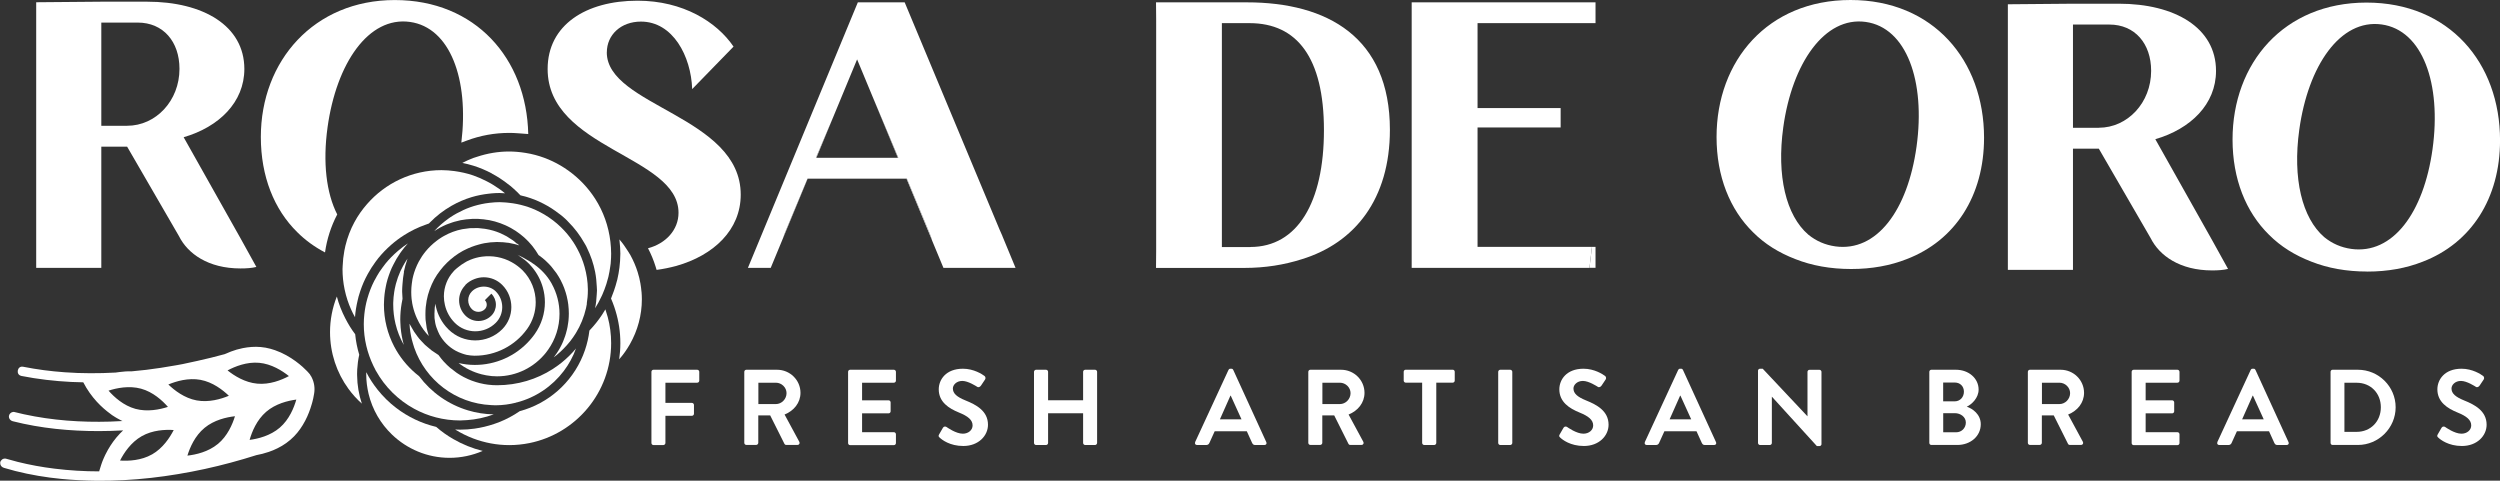 <svg xmlns="http://www.w3.org/2000/svg" id="Capa_1" data-name="Capa 1" viewBox="0 0 532.52 102.38"><rect x="0" y="0" width="532.52" height="102.38" fill="#333333" stroke="none"/><defs><style>      .cls-1 {        fill: #fff;        stroke-width: 0px;      }    </style></defs><g><path class="cls-1" d="m138.76,79.2c0-.23.18-.44.43-.44h9.32c.25,0,.44.21.44.44v1.88c0,.23-.18.44-.44.44h-6.77v4.3h5.65c.23,0,.43.21.43.44v1.88c0,.23-.21.43-.43.43h-5.65v5.79c0,.23-.21.44-.44.44h-2.11c-.25,0-.43-.21-.43-.44v-15.15Z"></path><path class="cls-1" d="m158.54,79.2c0-.23.18-.44.43-.44h6.55c2.75,0,4.99,2.2,4.99,4.92,0,2.11-1.4,3.82-3.39,4.62l3.14,5.81c.16.3,0,.66-.39.66h-2.4c-.21,0-.32-.11-.37-.21l-3.04-6.07h-2.54v5.84c0,.23-.21.44-.44.44h-2.11c-.25,0-.43-.21-.43-.44v-15.15Zm6.73,6.87c1.21,0,2.27-1.05,2.27-2.33,0-1.21-1.05-2.22-2.27-2.22h-3.73v4.55h3.73Z"></path><path class="cls-1" d="m180.65,79.2c0-.23.18-.44.43-.44h9.32c.25,0,.44.21.44.44v1.88c0,.23-.18.44-.44.44h-6.77v3.75h5.65c.23,0,.43.21.43.44v1.9c0,.25-.21.44-.43.44h-5.65v4.01h6.77c.25,0,.44.21.44.44v1.88c0,.23-.18.44-.44.44h-9.32c-.25,0-.43-.21-.43-.44v-15.15Z"></path><path class="cls-1" d="m200.03,92.54l.82-1.42c.18-.32.57-.32.78-.16.11.07,1.97,1.42,3.46,1.42,1.19,0,2.08-.78,2.08-1.76,0-1.17-.98-1.97-2.91-2.75-2.15-.87-4.3-2.24-4.3-4.94,0-2.04,1.51-4.39,5.15-4.39,2.33,0,4.12,1.19,4.58,1.53.23.14.3.53.14.76l-.87,1.3c-.18.27-.53.46-.8.27-.18-.11-1.92-1.26-3.18-1.26s-2.01.87-2.01,1.6c0,1.08.85,1.81,2.7,2.56,2.22.89,4.78,2.22,4.78,5.17,0,2.36-2.04,4.53-5.26,4.53-2.88,0-4.58-1.35-5.04-1.79-.21-.21-.32-.32-.11-.69Z"></path><path class="cls-1" d="m220.25,79.2c0-.23.21-.44.43-.44h2.13c.25,0,.44.21.44.44v6.06h7.46v-6.06c0-.23.18-.44.44-.44h2.11c.23,0,.43.21.43.44v15.15c0,.23-.21.44-.43.44h-2.11c-.25,0-.44-.21-.44-.44v-6.32h-7.46v6.32c0,.23-.18.44-.44.44h-2.13c-.23,0-.43-.21-.43-.44v-15.15Z"></path><path class="cls-1" d="m254.56,94.19l7.12-15.4c.07-.14.18-.25.39-.25h.23c.23,0,.32.11.39.25l7.05,15.4c.14.3-.05.6-.39.6h-1.99c-.34,0-.5-.14-.66-.46l-1.12-2.47h-6.84l-1.12,2.47c-.09.23-.3.46-.66.46h-1.99c-.34,0-.53-.3-.39-.6Zm9.89-4.87l-2.29-5.04h-.07l-2.24,5.04h4.6Z"></path><path class="cls-1" d="m278.68,79.2c0-.23.18-.44.43-.44h6.55c2.75,0,4.99,2.2,4.99,4.92,0,2.11-1.4,3.82-3.39,4.62l3.14,5.81c.16.3,0,.66-.39.66h-2.4c-.21,0-.32-.11-.37-.21l-3.04-6.07h-2.54v5.84c0,.23-.21.44-.44.44h-2.11c-.25,0-.43-.21-.43-.44v-15.15Zm6.73,6.87c1.21,0,2.27-1.05,2.27-2.33,0-1.21-1.05-2.22-2.27-2.22h-3.73v4.55h3.73Z"></path><path class="cls-1" d="m302.94,81.51h-3.5c-.25,0-.44-.21-.44-.44v-1.88c0-.23.18-.44.44-.44h10c.25,0,.43.21.43.44v1.88c0,.23-.18.44-.43.44h-3.5v12.84c0,.23-.21.44-.44.44h-2.13c-.23,0-.44-.21-.44-.44v-12.84Z"></path><path class="cls-1" d="m319.13,79.2c0-.23.21-.44.43-.44h2.13c.23,0,.44.21.44.44v15.15c0,.23-.21.44-.44.44h-2.13c-.23,0-.43-.21-.43-.44v-15.15Z"></path><path class="cls-1" d="m332.22,92.54l.82-1.42c.18-.32.57-.32.78-.16.11.07,1.97,1.42,3.46,1.42,1.19,0,2.08-.78,2.08-1.76,0-1.17-.98-1.97-2.91-2.75-2.15-.87-4.3-2.24-4.3-4.94,0-2.04,1.51-4.39,5.15-4.39,2.33,0,4.12,1.19,4.58,1.53.23.14.3.53.14.76l-.87,1.3c-.18.27-.53.46-.8.27-.18-.11-1.92-1.26-3.18-1.26s-2.01.87-2.01,1.6c0,1.08.85,1.81,2.7,2.56,2.22.89,4.78,2.22,4.78,5.17,0,2.36-2.04,4.53-5.26,4.53-2.88,0-4.58-1.35-5.04-1.79-.21-.21-.32-.32-.11-.69Z"></path><path class="cls-1" d="m350.35,94.19l7.12-15.4c.07-.14.18-.25.39-.25h.23c.23,0,.32.11.39.25l7.05,15.4c.14.3-.05.6-.39.6h-1.99c-.34,0-.5-.14-.66-.46l-1.12-2.47h-6.84l-1.12,2.47c-.09.23-.3.46-.66.46h-1.99c-.34,0-.53-.3-.39-.6Zm9.89-4.87l-2.29-5.04h-.07l-2.24,5.04h4.6Z"></path><path class="cls-1" d="m374.47,78.95c0-.23.21-.41.43-.41h.57l9.52,10.12h.02v-9.45c0-.23.18-.44.44-.44h2.11c.23,0,.43.21.43.44v15.4c0,.23-.21.41-.43.41h-.55l-9.57-10.51h-.02v9.84c0,.23-.18.44-.44.44h-2.08c-.23,0-.43-.21-.43-.44v-15.4Z"></path><path class="cls-1" d="m410.96,79.2c0-.23.18-.44.43-.44h5.24c2.72,0,4.83,1.83,4.83,4.23,0,1.76-1.44,3.14-2.52,3.64,1.21.39,2.98,1.62,2.98,3.73,0,2.56-2.2,4.42-4.99,4.42h-5.54c-.25,0-.43-.21-.43-.44v-15.15Zm5.4,6.29c1.17,0,1.97-.92,1.97-2.06s-.8-1.95-1.97-1.95h-2.45v4.01h2.45Zm.32,6.59c1.14,0,2.06-.89,2.06-2.08s-1.14-1.99-2.33-1.99h-2.49v4.07h2.77Z"></path><path class="cls-1" d="m431.95,79.2c0-.23.18-.44.43-.44h6.55c2.75,0,4.99,2.2,4.99,4.92,0,2.11-1.4,3.82-3.39,4.62l3.14,5.81c.16.3,0,.66-.39.66h-2.4c-.21,0-.32-.11-.37-.21l-3.04-6.07h-2.54v5.84c0,.23-.21.44-.44.44h-2.11c-.25,0-.43-.21-.43-.44v-15.15Zm6.73,6.87c1.21,0,2.27-1.05,2.27-2.33,0-1.21-1.05-2.22-2.27-2.22h-3.73v4.55h3.73Z"></path><path class="cls-1" d="m454.06,79.2c0-.23.18-.44.43-.44h9.32c.25,0,.44.21.44.44v1.88c0,.23-.18.44-.44.44h-6.77v3.75h5.65c.23,0,.43.21.43.44v1.9c0,.25-.21.44-.43.44h-5.65v4.01h6.77c.25,0,.44.21.44.44v1.88c0,.23-.18.44-.44.44h-9.32c-.25,0-.43-.21-.43-.44v-15.15Z"></path><path class="cls-1" d="m472.3,94.19l7.12-15.4c.07-.14.18-.25.39-.25h.23c.23,0,.32.11.39.25l7.05,15.4c.14.3-.05.6-.39.6h-1.99c-.34,0-.5-.14-.66-.46l-1.12-2.47h-6.84l-1.12,2.47c-.09.23-.3.46-.66.46h-1.99c-.34,0-.53-.3-.39-.6Zm9.89-4.87l-2.29-5.04h-.07l-2.24,5.04h4.6Z"></path><path class="cls-1" d="m496.43,79.2c0-.23.18-.44.41-.44h5.42c4.42,0,8.03,3.59,8.03,7.99s-3.62,8.03-8.03,8.03h-5.42c-.23,0-.41-.21-.41-.44v-15.15Zm5.56,12.79c2.98,0,5.15-2.24,5.15-5.24s-2.17-5.22-5.15-5.22h-2.61v10.46h2.61Z"></path><path class="cls-1" d="m519.25,92.54l.82-1.42c.18-.32.57-.32.78-.16.11.07,1.97,1.42,3.46,1.42,1.19,0,2.08-.78,2.08-1.76,0-1.17-.98-1.97-2.91-2.75-2.15-.87-4.3-2.24-4.3-4.94,0-2.04,1.51-4.39,5.15-4.39,2.33,0,4.12,1.19,4.58,1.53.23.14.3.53.14.76l-.87,1.3c-.18.27-.53.46-.8.27-.18-.11-1.92-1.26-3.18-1.26s-2.01.87-2.01,1.6c0,1.08.85,1.81,2.7,2.56,2.22.89,4.78,2.22,4.78,5.17,0,2.36-2.04,4.53-5.26,4.53-2.88,0-4.58-1.35-5.04-1.79-.21-.21-.32-.32-.11-.69Z"></path></g><path class="cls-1" d="m394.33,57.3c-4.45,0-8.4-.73-11.88-2.1-3.56-1.37-6.55-3.23-9.05-5.74-4.93-4.85-7.76-11.88-7.76-20.28C365.64,12.93,376.55,0,394.17,0s28.45,12.85,28.45,29.34c0,12.36-6.14,21.9-16.49,25.86-3.47,1.37-7.43,2.1-11.8,2.1Zm-3.4-4.82c8.81,1.22,15.42-7.65,17.31-21.26,1.93-13.93-2.12-25.34-10.84-26.55s-15.66,8.76-17.55,22.45c-1.43,10.33.58,18.76,5.32,22.85,1.69,1.38,3.61,2.21,5.77,2.51Z"></path><path class="cls-1" d="m504.24,57.84c-4.45,0-8.4-.73-11.88-2.1-3.56-1.37-6.55-3.23-9.05-5.74-4.93-4.85-7.76-11.88-7.76-20.28,0-16.24,10.91-29.17,28.53-29.17s28.45,12.85,28.45,29.34c0,12.36-6.14,21.9-16.49,25.86-3.47,1.37-7.43,2.1-11.8,2.1Zm-3.4-4.82c8.81,1.22,15.42-7.65,17.31-21.26,1.93-13.93-2.12-25.34-10.84-26.55-8.81-1.22-15.66,8.76-17.55,22.45-1.43,10.33.58,18.76,5.32,22.85,1.69,1.38,3.61,2.21,5.77,2.51Z"></path><path class="cls-1" d="m7.71.49v56.57h13.87v-25.82h5.5l11.05,19.07c1.86,3.72,6.22,6.87,13.09,6.87,1.3,0,2.42-.08,3.39-.32l-3.31-5.98-12.18-21.65c7.52-2.19,12.93-7.44,12.93-14.55C52.04,5.46,43.24.36,31.35.36h-9.78l-13.87.12Zm19.37,26.31h-5.5V4.81h7.76c5.41,0,8.89,4.04,8.89,9.86,0,6.79-5.02,12.12-11.15,12.12Z"></path><path class="cls-1" d="m427.69.91v56.57h13.87v-25.82h5.5l11.05,19.07c1.86,3.72,6.22,6.87,13.09,6.87,1.3,0,2.42-.08,3.39-.32l-3.31-5.98-12.18-21.65c7.52-2.19,12.93-7.44,12.93-14.55,0-9.22-8.81-14.31-20.69-14.31h-9.78l-13.87.12Zm19.37,26.31h-5.5V5.23h7.76c5.41,0,8.89,4.04,8.89,9.86,0,6.79-5.02,12.12-11.15,12.12Z"></path><g><polygon class="cls-1" points="177.55 24.77 173.89 33.62 173.79 33.62 177.55 24.77"></polygon><path class="cls-1" d="m172.04,38.06l-5.19,12.54c.13-.43.29-.87.47-1.31l4.69-11.24h.03Z"></path><polygon class="cls-1" points="191.33 33.62 191.25 33.62 185.75 20.33 191.33 33.62"></polygon><path class="cls-1" d="m198.56,51.26l-5.47-13.19h.09l4.69,11.24c.3.69.52,1.34.69,1.96Z"></path><path class="cls-1" d="m213.52,50.27c-.21-.45-.42-.9-.61-1.38L192.7.49h-9.97l-2.61,6.3-.04.08v.02s-20.77,50.17-20.77,50.17h4.86l2.67-6.45c.13-.43.29-.87.47-1.31l4.69-11.24h21.17l4.69,11.24c.3.69.52,1.34.69,1.96l2.41,5.8h15.36l-2.81-6.79Zm-39.73-16.65l3.76-8.85,5.02-12.12,3.19,7.68,5.59,13.29h-17.54Z"></path></g><g><path class="cls-1" d="m246.28,52.37V5.01c0-.35-.02-.69-.04-1.02v49.4c.03-.33.04-.66.04-1.02Z"></path><path class="cls-1" d="m265.6.49h-19.36s.04,4.17.04,4.53v47.36c0,.35-.04,4.69-.04,4.69h18.79c4.45,0,8.49-.65,12.28-1.86,11.31-3.48,18.75-12.85,18.75-27.56,0-19.72-13.33-27.15-30.47-27.15Zm.73,52.13h-6.06V4.93h5.9c10.1,0,15.84,7.35,15.84,22.79s-5.66,24.89-15.68,24.89Z"></path></g><polygon class="cls-1" points="339.86 57.04 339.86 52.59 339.1 52.59 338.57 57.04 339.86 57.04"></polygon><polygon class="cls-1" points="314.73 18.12 314.73 14.85 314.73 4.93 325.4 4.93 339.86 4.93 339.86 .49 300.7 .49 300.7 57.06 338.57 57.06 338.57 57.04 339.1 52.59 326.33 52.59 314.73 52.59 314.73 32.05 314.73 27.23 314.73 27.15 332.43 27.15 332.43 23.02 314.73 23.02 314.73 22.87 314.73 18.12"></polygon><path class="cls-1" d="m129.26,11.15c0-3.72,2.99-6.55,7.27-6.55,6.79,0,10.67,7.35,10.91,14.38l8.81-9.05c-3.56-5.25-10.75-9.78-20.45-9.78-10.99,0-19.15,5.17-19.15,14.55,0,17.05,27.88,18.43,27.88,30.63,0,3.65-2.73,6.56-6.5,7.55.65,1.24,1.19,2.53,1.61,3.89l.22.72c1.44-.19,2.83-.48,4.18-.84,8-2.26,13.74-7.68,13.74-15.19,0-16.73-28.53-18.83-28.53-30.31Z"></path><g><path class="cls-1" d="m104.81,36.99c1.16.61,2.26,1.34,3.3,2.15,0,0,0,0,0,0,.23.18.48.34.7.53.2.17.4.35.6.53.5.45.98.9,1.44,1.4.5.11,1,.25,1.48.39.02,0,.04.01.05.02.19.06.38.11.57.18,1.29.43,2.5,1,3.66,1.66.56.32,1.11.67,1.64,1.05.8.56,1.57,1.15,2.28,1.82.15.14.29.3.44.45,1.4,1.39,2.6,2.97,3.57,4.71.1.18.21.36.31.54.02.03.03.07.05.1.05.1.1.21.15.32.78,1.6,1.37,3.3,1.72,5.09.2,1.02.3,2.07.35,3.13.01.27.04.54.04.81,0,.17-.02.33-.03.49,0,.11-.01.23-.02.34-.05,1.01-.15,2-.35,2.96.5-.79.94-1.61,1.33-2.45.07-.15.14-.29.21-.44.33-.74.61-1.5.86-2.27.03-.09.05-.19.08-.28.06-.21.12-.43.18-.64.05-.2.12-.4.17-.6.17-.73.3-1.46.4-2.21.03-.21.06-.42.09-.63.04-.4.06-.8.08-1.21.01-.31.02-.62.02-.93,0-.86-.07-1.7-.16-2.53-.39-3.32-1.51-6.42-3.23-9.11-1.51-2.36-3.46-4.4-5.74-6.03-2.1-1.5-4.46-2.64-7.02-3.32-.68-.18-1.37-.33-2.08-.44-.62-.1-1.24-.18-1.87-.23-.54-.04-1.08-.07-1.63-.07-2.35,0-4.64.4-6.82,1.12-.01,0-.02,0-.03.01-.27.09-.54.16-.81.26-.79.3-1.56.65-2.31,1.04.79.16,1.56.35,2.33.59,1.38.43,2.71.99,3.98,1.67Z"></path><path class="cls-1" d="m74.05,64.03c.41,1.22.93,2.41,1.57,3.54.08-1.23.29-2.44.57-3.62.07-.29.13-.58.21-.86.01-.04.03-.08.04-.11.37-1.29.84-2.54,1.43-3.73.13-.27.28-.54.42-.8.01-.03.03-.05.04-.08.49-.9,1.05-1.77,1.66-2.6.19-.26.39-.52.59-.78.82-1.01,1.73-1.95,2.71-2.81.02-.02.05-.04.08-.07.85-.74,1.75-1.42,2.71-2.02,1.42-.91,2.96-1.66,4.59-2.23.16-.05.31-.11.47-.17.07-.02.15-.06.22-.08.07-.07.14-.14.21-.21,1.34-1.38,2.87-2.56,4.55-3.53.03-.02.06-.03.09-.05,1.33-.76,2.75-1.38,4.25-1.83,1.2-.36,2.44-.6,3.71-.74h.01c.12-.01.25-.03.37-.04.06,0,.11-.01.17-.02.56-.05,1.12-.08,1.69-.08.39,0,.78.04,1.16.06-.8-.67-1.66-1.26-2.54-1.8-.05-.03-.1-.06-.15-.09-.06-.04-.12-.07-.18-.11-.02-.01-.04-.02-.06-.04-.3-.18-.62-.34-.93-.5-.94-.49-1.91-.92-2.92-1.27-1.29-.44-2.62-.73-3.97-.92,0,0,0,0,0,0-.92-.12-1.85-.2-2.78-.2-6.32,0-11.99,2.8-15.85,7.22-1.03,1.17-1.93,2.45-2.68,3.83-.85,1.57-1.5,3.26-1.93,5.04-.09.36-.16.71-.23,1.08-.2,1.06-.32,2.15-.36,3.26,0,.22-.03.44-.03.66,0,1.46.15,2.89.44,4.29.17.82.39,1.63.65,2.42Z"></path><path class="cls-1" d="m76.06,79.76c0-.35,0-.71.03-1.06.06-1.06.2-2.11.43-3.14-.42-1.4-.72-2.86-.86-4.36-.82-1.08-1.51-2.22-2.12-3.41-.76-1.48-1.37-3.02-1.79-4.63-.95,2.4-1.45,4.97-1.45,7.58,0,4.44,1.41,8.64,3.93,12.09.83,1.14,1.79,2.2,2.85,3.15-.63-1.9-.99-3.92-1.01-6.02,0-.07,0-.14,0-.2Z"></path><path class="cls-1" d="m110.12,51.91c-.23-.2-.46-.4-.7-.59-.08-.06-.17-.12-.25-.18-.17-.12-.35-.23-.53-.34-.01,0-.03-.02-.04-.02-.16-.1-.31-.21-.47-.31-.07-.04-.14-.09-.21-.13-.11-.06-.24-.11-.35-.18-.3-.16-.6-.32-.91-.45-.1-.04-.21-.09-.31-.13-.39-.16-.78-.3-1.19-.42-.07-.02-.13-.05-.2-.06,0,0,0,0-.01,0-.45-.13-.9-.23-1.37-.31-.12-.02-.24-.04-.35-.06-.01,0-.02,0-.03,0,0,0,0,0,0,0-.42-.06-.85-.11-1.28-.14-.05,0-.1,0-.14-.01-.3-.01-.61,0-.92.01-.11,0-.23,0-.34,0-.06,0-.13,0-.19,0-.12,0-.25.02-.37.03-.32.03-.65.08-.97.13-.17.03-.34.03-.51.07-1.4.27-2.71.77-3.92,1.45-.13.08-.27.15-.4.23-.18.11-.36.23-.54.35-.07.05-.15.1-.22.15-.15.11-.3.22-.44.33-.85.65-1.62,1.39-2.3,2.22-.28.34-.53.69-.78,1.05-.24.36-.46.73-.67,1.11-.1.18-.19.37-.28.56-.05.1-.09.2-.14.3-.23.5-.42,1.02-.59,1.55-.13.44-.25.88-.34,1.33-.06.34-.11.68-.15,1.02-.07.55-.11,1.1-.11,1.65,0,0,0,0,0,.01,0,.06,0,.12,0,.18,0,.45.03.9.07,1.35.03.28.08.55.12.82,0,.03,0,.06.01.09.16.9.41,1.77.74,2.61.08.2.16.4.25.59.14.31.3.62.46.93.57,1.04,1.26,2.01,2.08,2.87-.03-.08-.04-.16-.06-.25-.15-.48-.28-.97-.38-1.47-.04-.21-.06-.43-.09-.65-.06-.36-.12-.72-.15-1.09v-.04s0,0,0-.01v-.04s0,0,0,0l-.02-.3v-.02s0,0,0,0h0s0-.08,0-.08v-.06h0v-.14s0-.09-.01-.14c0-.15,0-.3,0-.46,0-.95.09-1.88.26-2.78.15-.82.37-1.61.65-2.38.27-.74.59-1.46.96-2.15.37-.68.81-1.31,1.28-1.92.44-.57.91-1.11,1.42-1.61,1.01-.99,2.15-1.85,3.4-2.54.14-.08.28-.14.42-.21.94-.48,1.94-.86,2.98-1.14.38-.1.77-.21,1.16-.28.86-.16,1.74-.25,2.64-.26.03,0,.07,0,.1,0,.02,0,.04,0,.06,0,.33,0,.65.01.98.04h0s.16,0,.16,0c.07,0,.13.02.19.02.26.02.53.05.79.09.04,0,.08,0,.13.01h.01s0,0,0,0h.03s0,0,0,0l.24.04,1.14.24.07.02h0s.24.06.24.06h0s.24.07.24.07h0s.08.03.08.03h0s.23.06.23.06h0s0,0,0,0h0s.12.03.12.03c-.02-.02-.04-.04-.06-.06-.12-.11-.26-.21-.38-.32Z"></path><path class="cls-1" d="m128.96,65.88c-.06.1-.12.19-.17.28-.18.3-.36.6-.55.89-.79,1.19-1.68,2.31-2.69,3.36-.17,1.43-.49,2.82-.94,4.14-.13.39-.28.77-.43,1.15-2.38,5.81-7.35,10.24-13.47,11.88-1.41.97-2.91,1.76-4.48,2.38-.34.13-.68.24-1.02.36-1.33.45-2.71.78-4.12.98-1.01.14-2.03.22-3.07.22-.36,0-.71-.01-1.07-.03,1.22.76,2.51,1.39,3.84,1.9,2.43.92,5.03,1.42,7.67,1.42,1.48,0,2.92-.15,4.31-.43,9.92-2,17.41-10.79,17.41-21.29,0-1.89-.24-3.74-.72-5.53-.15-.56-.32-1.12-.51-1.67Z"></path><path class="cls-1" d="m136.64,62.14c-.05-.59-.12-1.17-.22-1.74-.14-.83-.34-1.64-.59-2.43-.39-1.26-.92-2.48-1.55-3.63-.15-.28-.33-.54-.5-.81-.55-.88-1.15-1.74-1.84-2.53.07.56.12,1.13.15,1.7.03.44.05.88.05,1.33,0,.53-.02,1.05-.06,1.57-.03.46-.07.92-.13,1.37-.11.87-.26,1.73-.46,2.58-.07.28-.16.54-.23.82-.05.18-.1.36-.15.54-.21.7-.45,1.39-.73,2.07-.06.14-.1.29-.16.43-.02.06-.04.12-.07.17.13.29.25.59.36.88.22.57.43,1.15.6,1.74.68,2.22,1.03,4.53,1.03,6.89,0,1.17-.09,2.32-.25,3.44.89-1,1.65-2.1,2.3-3.25,1.63-2.87,2.53-6.14,2.53-9.54,0-.53-.03-1.06-.07-1.59Z"></path><path class="cls-1" d="m92.91,90.93h0c-3.14-.74-6.02-2.14-8.51-4.03-1.49-1.14-2.83-2.46-3.99-3.92-.91-1.15-1.72-2.38-2.39-3.7,0,.16-.01.32-.01.48,0,1.42.19,2.8.5,4.13.81,3.37,2.57,6.36,4.99,8.68,3.19,3.06,7.51,4.95,12.27,4.95,1.23,0,2.44-.13,3.63-.38,1.17-.25,2.32-.61,3.42-1.09-2.21-.54-4.32-1.4-6.29-2.54-1.28-.74-2.5-1.6-3.63-2.59Z"></path><path class="cls-1" d="m80.1,79.02c1.89,3.39,4.71,6.19,8.12,8.05,2.91,1.59,6.25,2.49,9.79,2.49.41,0,.82-.03,1.22-.06.08,0,.15,0,.23-.01,1.97-.14,3.89-.55,5.71-1.23-1.9-.03-3.73-.32-5.46-.84-4.22-1.26-7.86-3.85-10.44-7.29-1.99-1.54-3.62-3.41-4.85-5.5-.16-.27-.31-.55-.46-.83-1.41-2.7-2.18-5.74-2.18-8.9,0-.17.01-.34.02-.51,0-.03,0-.06,0-.09.03-1.11.16-2.19.38-3.26.01-.05.02-.1.03-.15.04-.19.07-.37.12-.56.13-.55.29-1.09.48-1.63.03-.08.06-.17.09-.25.17-.48.35-.95.56-1.41.08-.19.19-.37.28-.56,0,0,0,0,0-.01.44-.9.94-1.76,1.51-2.57.04-.05.07-.1.11-.15.03-.04.05-.07.08-.11.01-.02.03-.04.04-.06.44-.6.9-1.19,1.41-1.74,0,0,0,0,0,0,0,0,0,0,0,0-.68.44-1.33.94-1.95,1.46-.06.05-.12.1-.18.15,0,0,0,0,0,0,0,0,0,0,0,0-.98.84-1.89,1.75-2.69,2.75,0,0-.01.02-.02.03-.04.05-.07.1-.11.15-.34.43-.66.88-.97,1.33-.04.06-.09.12-.13.18-.04.07-.08.14-.13.21-.3.47-.57.95-.83,1.45-.03.06-.07.12-.11.18-.02.03-.03.06-.05.09-.61,1.19-1.09,2.45-1.46,3.75,0,.02-.01.04-.02.06-.3,1.07-.51,2.17-.63,3.29-.08.7-.12,1.41-.12,2.13,0,3.18.75,6.17,2.04,8.86.18.37.36.75.56,1.11Z"></path><path class="cls-1" d="m99.13,60.68c.57-.57,1.25-.99,1.99-1.26.61-.23,1.26-.36,1.93-.36,1.48,0,2.87.58,3.92,1.62,1.3,1.3,1.95,3.01,1.95,4.73s-.65,3.42-1.95,4.73c-3.16,3.16-8.31,3.16-11.47,0-.2-.2-.4-.42-.58-.63-1.19-1.42-1.92-3.09-2.19-4.82-.03.17-.06.34-.08.51-.02.13-.04.25-.05.38-.04.41-.06.83-.06,1.25,0,.18,0,.35.01.52h0s0,0,0,0v.06s0,.11,0,.11v.11s.02.24.02.24c0,.07.02.13.03.2.02.25.07.49.11.73.12.63.34,1.23.59,1.8.09.21.18.43.29.63.79,1.45,1.99,2.66,3.43,3.46.45.25.94.45,1.43.62.29.1.59.2.9.27.03,0,.06.02.09.02.11.02.23.04.34.05.15.03.3.06.46.07.05,0,.11,0,.16.01.21.02.43.04.64.04h.12s0,0,0,0c4.42,0,8.55-2.12,11.11-5.68,0,0,0,0,.01-.01,0,0,0,0,0,0,0,0,0,0,0,0,0,0,0,0,0,0,1.23-1.72,1.83-3.71,1.83-5.69,0-2.48-.95-4.93-2.79-6.8-.17-.17-.34-.32-.51-.47-.33-.29-.68-.55-1.03-.79-.25-.17-.5-.32-.75-.46-.98-.55-2.03-.92-3.11-1.12-1.07-.2-2.17-.22-3.25-.08-.83.11-1.66.33-2.45.65-.12.05-.23.1-.35.16-.14.06-.28.12-.42.19-.17.08-.32.2-.49.29-.47.27-.92.59-1.35.94-.24.2-.49.38-.71.6-.01.01-.03.02-.04.03-.1.1-.19.21-.28.31-.65.72-1.15,1.52-1.48,2.38-.36.91-.54,1.87-.55,2.83,0,.03,0,.06,0,.1,0,.61.08,1.21.22,1.81.32,1.4,1.02,2.72,2.11,3.81,2.4,2.4,6.31,2.4,8.72,0,.92-.92,1.38-2.14,1.38-3.35s-.46-2.43-1.38-3.35c-1.36-1.36-3.72-1.36-5.08,0-.51.51-.79,1.18-.79,1.89s.28,1.39.79,1.9c.76.76,2,.76,2.76,0,.26-.26.4-.6.4-.96s-.14-.71-.4-.96l1.38-1.38c.63.63.97,1.46.97,2.34s-.34,1.72-.97,2.34c-1.52,1.52-3.99,1.52-5.51,0-.87-.87-1.36-2.04-1.36-3.27,0-1.15.43-2.23,1.2-3.08.05-.06.1-.13.16-.19Z"></path><path class="cls-1" d="m124.98,64.7c.15-.92.24-1.86.24-2.82,0-.05,0-.1,0-.15,0-.04,0-.08,0-.12-.02-1.64-.27-3.23-.69-4.74-.37-1.35-.9-2.63-1.55-3.84-.27-.5-.55-.99-.86-1.46-.42-.64-.87-1.24-1.36-1.82-.41-.48-.85-.94-1.3-1.38-1.04-1.01-2.2-1.89-3.45-2.64h0c-.05-.03-.1-.06-.15-.09-1.1-.64-2.27-1.18-3.5-1.6-.17-.06-.34-.1-.5-.15-.04-.01-.08-.02-.11-.03-1.07-.32-2.18-.54-3.32-.66h0c-.22-.02-.44-.05-.67-.07-.37-.03-.73-.05-1.1-.06-.08,0-.16-.01-.24-.01-.69,0-1.37.05-2.04.13,0,0-.02,0-.03,0-.32.04-.64.07-.96.13-1.12.19-2.2.46-3.24.83-.49.17-.96.37-1.43.58-.01,0-.02.01-.03.02-.97.44-1.9.95-2.77,1.53-.14.09-.27.19-.41.29,0,0,0,0,0,0-1.09.78-2.11,1.66-3.01,2.66.04-.03.09-.05.13-.08.38-.25.76-.49,1.16-.7,0,0,0,0,.01,0,.4-.22.82-.41,1.24-.6,0,0,.02,0,.03-.01.04-.02.08-.03.13-.05.07-.03.14-.06.21-.08.12-.05.24-.09.36-.13.21-.08.41-.16.62-.22.13-.04.25-.08.38-.12.3-.09.61-.16.92-.23.15-.03.29-.08.44-.11.4-.08.8-.14,1.2-.18.01,0,.02,0,.04,0,.08,0,.17-.01.25-.02.17-.02.34-.03.51-.04.16-.01.32-.03.48-.04.25,0,.5,0,.75,0,.15,0,.3,0,.45,0,.01,0,.02,0,.03,0,0,0,.01,0,.02,0,.24.01.47.04.7.06.17.01.33.02.5.04.22.03.43.07.64.1.01,0,.03,0,.04,0,.04,0,.09.01.13.02.13.02.26.04.39.06.21.04.42.1.64.15.18.04.36.08.54.13.18.05.35.11.53.17.02,0,.05.02.07.02.18.06.37.11.55.18.19.07.38.15.57.23.18.07.36.14.54.22.12.06.25.12.37.18.06.03.11.05.17.08.03.02.06.03.09.05.15.07.3.15.45.23.17.09.33.2.5.3.11.07.22.13.33.2.02.01.05.03.07.04.04.03.09.05.13.08.16.1.31.22.47.33.17.12.34.24.51.37.15.12.29.24.44.36.09.07.18.15.27.22.07.06.15.12.22.19.09.08.18.17.27.26.05.05.09.09.14.13.05.05.1.1.15.15.02.02.04.04.06.06.08.08.16.15.24.24.13.14.26.29.38.43.14.16.28.32.42.48.12.15.23.31.35.47.08.11.16.22.24.33.05.06.1.13.14.19.06.08.11.17.16.25.05.08.1.16.15.24.1.15.2.3.29.46.04.03.07.06.1.08,0,0,0,0,.01,0,.45.32.87.66,1.28,1.02.05.04.09.08.13.12.41.38.8.77,1.16,1.18.03.04.07.08.1.12.19.22.36.46.54.7.16.21.33.41.48.62.03.04.05.08.08.12.31.46.6.94.86,1.44.02.04.03.07.05.11.26.5.49,1.02.69,1.55.01.03.02.06.03.09.2.54.37,1.09.51,1.65,0,.02,0,.04.01.07.14.57.25,1.15.32,1.74,0,.01,0,.02,0,.04.07.6.11,1.2.11,1.82,0,.49-.03.97-.07,1.45-.01.15-.04.3-.06.45-.04.32-.09.64-.15.96-.03.17-.07.34-.11.51-.07.3-.14.59-.23.88-.05.17-.1.33-.15.49-.05.17-.12.33-.18.49-.05.13-.09.27-.15.4-.05.14-.1.28-.16.41-.18.41-.37.82-.59,1.21,0,0,0,.01-.01.02-.22.4-.46.79-.71,1.16-.08.12-.17.24-.26.36-.13.18-.24.36-.38.53,1.01-.76,1.93-1.62,2.77-2.56.24-.28.48-.56.71-.84.45-.57.86-1.16,1.24-1.78.99-1.62,1.72-3.4,2.15-5.29.07-.32.14-.64.19-.97Z"></path><polygon class="cls-1" points="110.83 54.46 110.91 54.49 110.91 54.49 110.83 54.46"></polygon><path class="cls-1" d="m110.22,54.27c.2.12.4.27.59.4.64.43,1.26.9,1.83,1.47l.07.07c.22.22.42.45.62.69,1.09,1.3,1.86,2.78,2.3,4.34.29,1.02.44,2.08.44,3.13,0,2.37-.72,4.76-2.2,6.83-2.62,3.66-6.69,6-11.12,6.45-.51.05-1.03.08-1.55.08h-.11s0,0,0,0h-.03s-.01,0-.02,0h0c-1.13,0-2.26-.15-3.36-.4,1.45,1.13,3.12,1.94,4.9,2.4.66.17,1.33.29,2.02.36.05,0,.1.01.15.02.37.03.74.05,1.12.05,4.19,0,7.92-1.94,10.36-4.97.19-.23.37-.47.54-.72,1.52-2.16,2.41-4.79,2.41-7.62,0-2.24-.57-4.41-1.61-6.32-.04-.08-.08-.16-.12-.23-.95-1.67-2.31-3.07-3.9-4.15-.19-.13-.37-.27-.57-.39-1.05-.63-1.73-.99-2.15-1.2-.44-.21-.59-.26-.59-.26Z"></path><path class="cls-1" d="m87.23,69.01c.06,1.12.23,2.21.48,3.27.07.3.16.6.25.89.09.3.17.59.27.88,2.39,6.88,8.78,11.89,16.38,12.24.29.01.57.04.87.04.04,0,.08,0,.13,0,1.49-.01,2.93-.21,4.31-.56.03-.02.07-.04.1-.07l.03.03c4.05-1.04,7.57-3.44,10.03-6.69,1.1-1.45,1.99-3.07,2.61-4.81-.9,1.09-1.92,2.09-3.03,2.99-.26.21-.52.41-.78.6-.37.27-.75.53-1.13.78-3.39,2.18-7.48,3.46-11.88,3.46-.61,0-1.22-.04-1.82-.11-.01,0-.02,0-.03,0-.59-.07-1.17-.18-1.74-.32-.02,0-.04,0-.06-.01-.56-.14-1.11-.31-1.65-.51-.03-.01-.06-.02-.09-.03-.53-.2-1.05-.43-1.55-.69-.03-.02-.07-.03-.11-.05-.5-.26-.98-.55-1.44-.86-.04-.03-.08-.05-.12-.08-.24-.16-.46-.35-.69-.53-.14-.11-.29-.22-.43-.33-.06-.05-.13-.1-.2-.15-.04-.03-.08-.07-.12-.1-.42-.36-.81-.75-1.19-1.16-.04-.04-.08-.08-.12-.12-.37-.41-.72-.85-1.04-1.3-.02-.03-.05-.06-.07-.09-.25-.15-.48-.32-.72-.48-.24-.16-.5-.31-.73-.49-.27-.2-.51-.42-.76-.63-.22-.18-.44-.36-.65-.55-.09-.08-.17-.17-.25-.26-.12-.13-.24-.25-.36-.38-.03-.03-.05-.06-.08-.08-.08-.09-.16-.18-.24-.26-.11-.11-.22-.23-.32-.35-.22-.26-.41-.54-.6-.81-.16-.22-.33-.43-.48-.66-.19-.29-.35-.59-.52-.89-.13-.23-.27-.45-.39-.69-.01-.03-.03-.06-.04-.09Z"></path><path class="cls-1" d="m86.02,57.91c.07-.37.16-.73.26-1.08.02-.09.04-.19.07-.28,0,0,0,0,0,0,.14-.5.29-.99.46-1.47-.33.47-.62.97-.9,1.47,0,.01-.01.03-.02.04-.03.06-.06.11-.09.17-.17.32-.35.65-.5.98-.4.89-.73,1.82-.98,2.77-.09.35-.17.69-.24,1.05-.02.08-.03.16-.04.24-.02.13-.04.27-.07.4-.12.75-.19,1.52-.21,2.29,0,0,0,0,0,.01,0,.02,0,.04,0,.06,0,.08,0,.16,0,.25,0,.03,0,.06,0,.09,0,1.39.17,2.75.48,4.06.38,1.58.97,3.09,1.77,4.5-.33-1.2-.56-2.43-.67-3.7-.03-.35-.05-.71-.06-1.07,0-.21-.02-.42-.02-.63,0-1.14.1-2.28.29-3.4,0-.03.01-.07.02-.1.05-.3.11-.6.17-.89,0-.08,0-.15-.01-.23-.03-.43-.06-.85-.07-1.27,0-.01,0-.03,0-.04v-.12s0-.09,0-.09v-.03c0-.45.04-.89.07-1.33.06-.89.16-1.77.32-2.63Z"></path></g><path class="cls-1" d="m69.77,27.12c1.9-13.69,8.75-23.67,17.55-22.45,8.55,1.19,12.6,12.17,10.95,25.71l1.12-.42c2.91-1.1,5.96-1.65,9.07-1.65.6,0,1.21.02,1.93.08l2.13.16c-.35-16.1-11.26-28.54-28.43-28.54s-28.53,12.93-28.53,29.17c0,8.4,2.83,15.44,7.76,20.28,1.73,1.73,3.69,3.14,5.91,4.31.4-2.84,1.29-5.59,2.6-8.09-2.32-4.56-3.1-11.06-2.06-18.56Z"></path><path class="cls-1" d="m66.21,80.08l-.21-.36-.42-.48s-.11-.12-.25-.26c-.77-.8-3.28-3.18-6.76-4.39-.32-.11-.64-.21-.97-.3-.66-.18-1.36-.31-2.07-.37-1.32-.12-2.6,0-3.79.23-.91.18-1.76.43-2.54.73-.48.18-.94.37-1.35.56-1.9.53-3.81.99-5.74,1.42-1.06.24-2.12.48-3.19.69-.39.06-.76.13-1.12.21-.06.01-.12.02-.18.03-.08.01-.15.02-.23.04-2.08.37-4.17.7-6.26.95-1.03.12-2.07.23-3.11.32-.9-.03-1.76.04-2.58.15-.27.04-.56.06-.82.11-.9.05-1.8.09-2.7.11-.9.02-1.8.03-2.7.03-1.8,0-3.6-.07-5.4-.2-1.49-.11-2.98-.25-4.47-.45-.74-.1-1.48-.21-2.22-.33-.74-.12-1.48-.25-2.21-.4-.16-.03-.3-.03-.43,0-.26.06-.45.23-.57.44-.12.2-.16.45-.14.68,0,.01,0,.02,0,.04.05.37.29.7.77.8,3.5.69,7.05,1.1,10.61,1.28.86.04,1.72.06,2.58.08,1.69,3.28,4,5.43,5.77,6.71.08.06.15.12.22.17.06.04.12.08.18.13.12.08.26.16.39.25.14.09.27.18.4.25.08.05.16.1.24.14.7.41,1.15.6,1.15.6-.45.02-.89.04-1.34.06-.43.02-.86.04-1.3.06-6.14.18-12.33-.25-18.34-1.56-.68-.15-1.36-.31-2.03-.48-.1-.03-.2-.03-.3-.02-.1.01-.2.04-.29.09-.05.02-.1.06-.15.09-.13.09-.25.2-.34.38,0,.02-.01.04-.02.05,0,0,0,.02-.01.03s0,.02-.01.03c-.05.13-.07.25-.06.37s.03.23.08.33c.13.3.4.52.74.61,5.99,1.52,12.2,2.11,18.38,2.1,1.71,0,3.42-.06,5.13-.15-.23.21-.45.43-.66.65-1.1,1.14-1.94,2.38-2.57,3.47-.22.38-.41.74-.57,1.08-.13.26-.23.49-.33.72-.07.16-.14.31-.19.45-.04.11-.08.21-.12.3-.14.37-.22.61-.23.65l-.43,1.38v.03c-3.19,0-6.36-.19-9.52-.58-2.64-.32-5.26-.8-7.84-1.44-.86-.22-1.71-.45-2.56-.7-.04-.01-.09,0-.13,0-.47-.05-.95.35-1.03.8-.01.07,0,.14,0,.21,0,.47.34.82.79.96.8.24,1.6.46,2.41.67,1.62.41,3.25.75,4.9,1.03,1.64.28,3.3.5,4.96.66,2.49.24,5,.36,7.5.39,7.74.07,15.46-.87,23.02-2.51,3.71-.81,7.37-1.8,10.99-2.95.81-.15,1.72-.37,2.64-.69.31-.11.62-.22.93-.35,1.25-.52,2.52-1.23,3.66-2.22.27-.24.53-.48.78-.73.25-.25.48-.51.7-.78.44-.53.82-1.08,1.16-1.64.74-1.2,1.25-2.42,1.62-3.5.11-.34.21-.66.3-.96.05-.16.09-.31.13-.46.07-.27.13-.51.18-.74.17-.78.23-1.31.24-1.38.13-1.17-.12-2.35-.7-3.37Zm-11-2.8c2.63.24,4.92,1.7,6.33,2.83-1.59.85-4.1,1.86-6.75,1.61-2.63-.24-4.91-1.69-6.32-2.82,1.6-.85,4.11-1.86,6.74-1.62Zm-12.5,3.63h0c2.6.48,4.73,2.14,6.04,3.39-1.67.7-4.26,1.47-6.86.99-2.6-.48-4.73-2.14-6.03-3.39,1.67-.7,4.26-1.47,6.86-.99Zm-19.59,2.3c1.72-.56,4.37-1.11,6.92-.42,2.55.7,4.54,2.52,5.73,3.88-1.72.56-4.37,1.11-6.92.42-2.55-.7-4.54-2.52-5.73-3.88Zm9.26,13.58c-2.3,1.31-5.01,1.43-6.81,1.31.82-1.61,2.3-3.87,4.62-5.19h0c2.3-1.31,5-1.43,6.81-1.31-.82,1.61-2.31,3.88-4.61,5.19Zm14.02-2.22c-2.04,1.69-4.69,2.28-6.48,2.48.53-1.73,1.59-4.21,3.65-5.91,2.04-1.69,4.68-2.28,6.48-2.48-.53,1.73-1.6,4.22-3.64,5.91Zm13.2-3.48c-2.01,1.73-4.64,2.38-6.43,2.61.49-1.74,1.51-4.24,3.52-5.98,2-1.73,4.63-2.37,6.43-2.61-.5,1.74-1.51,4.25-3.52,5.98Z"></path></svg>